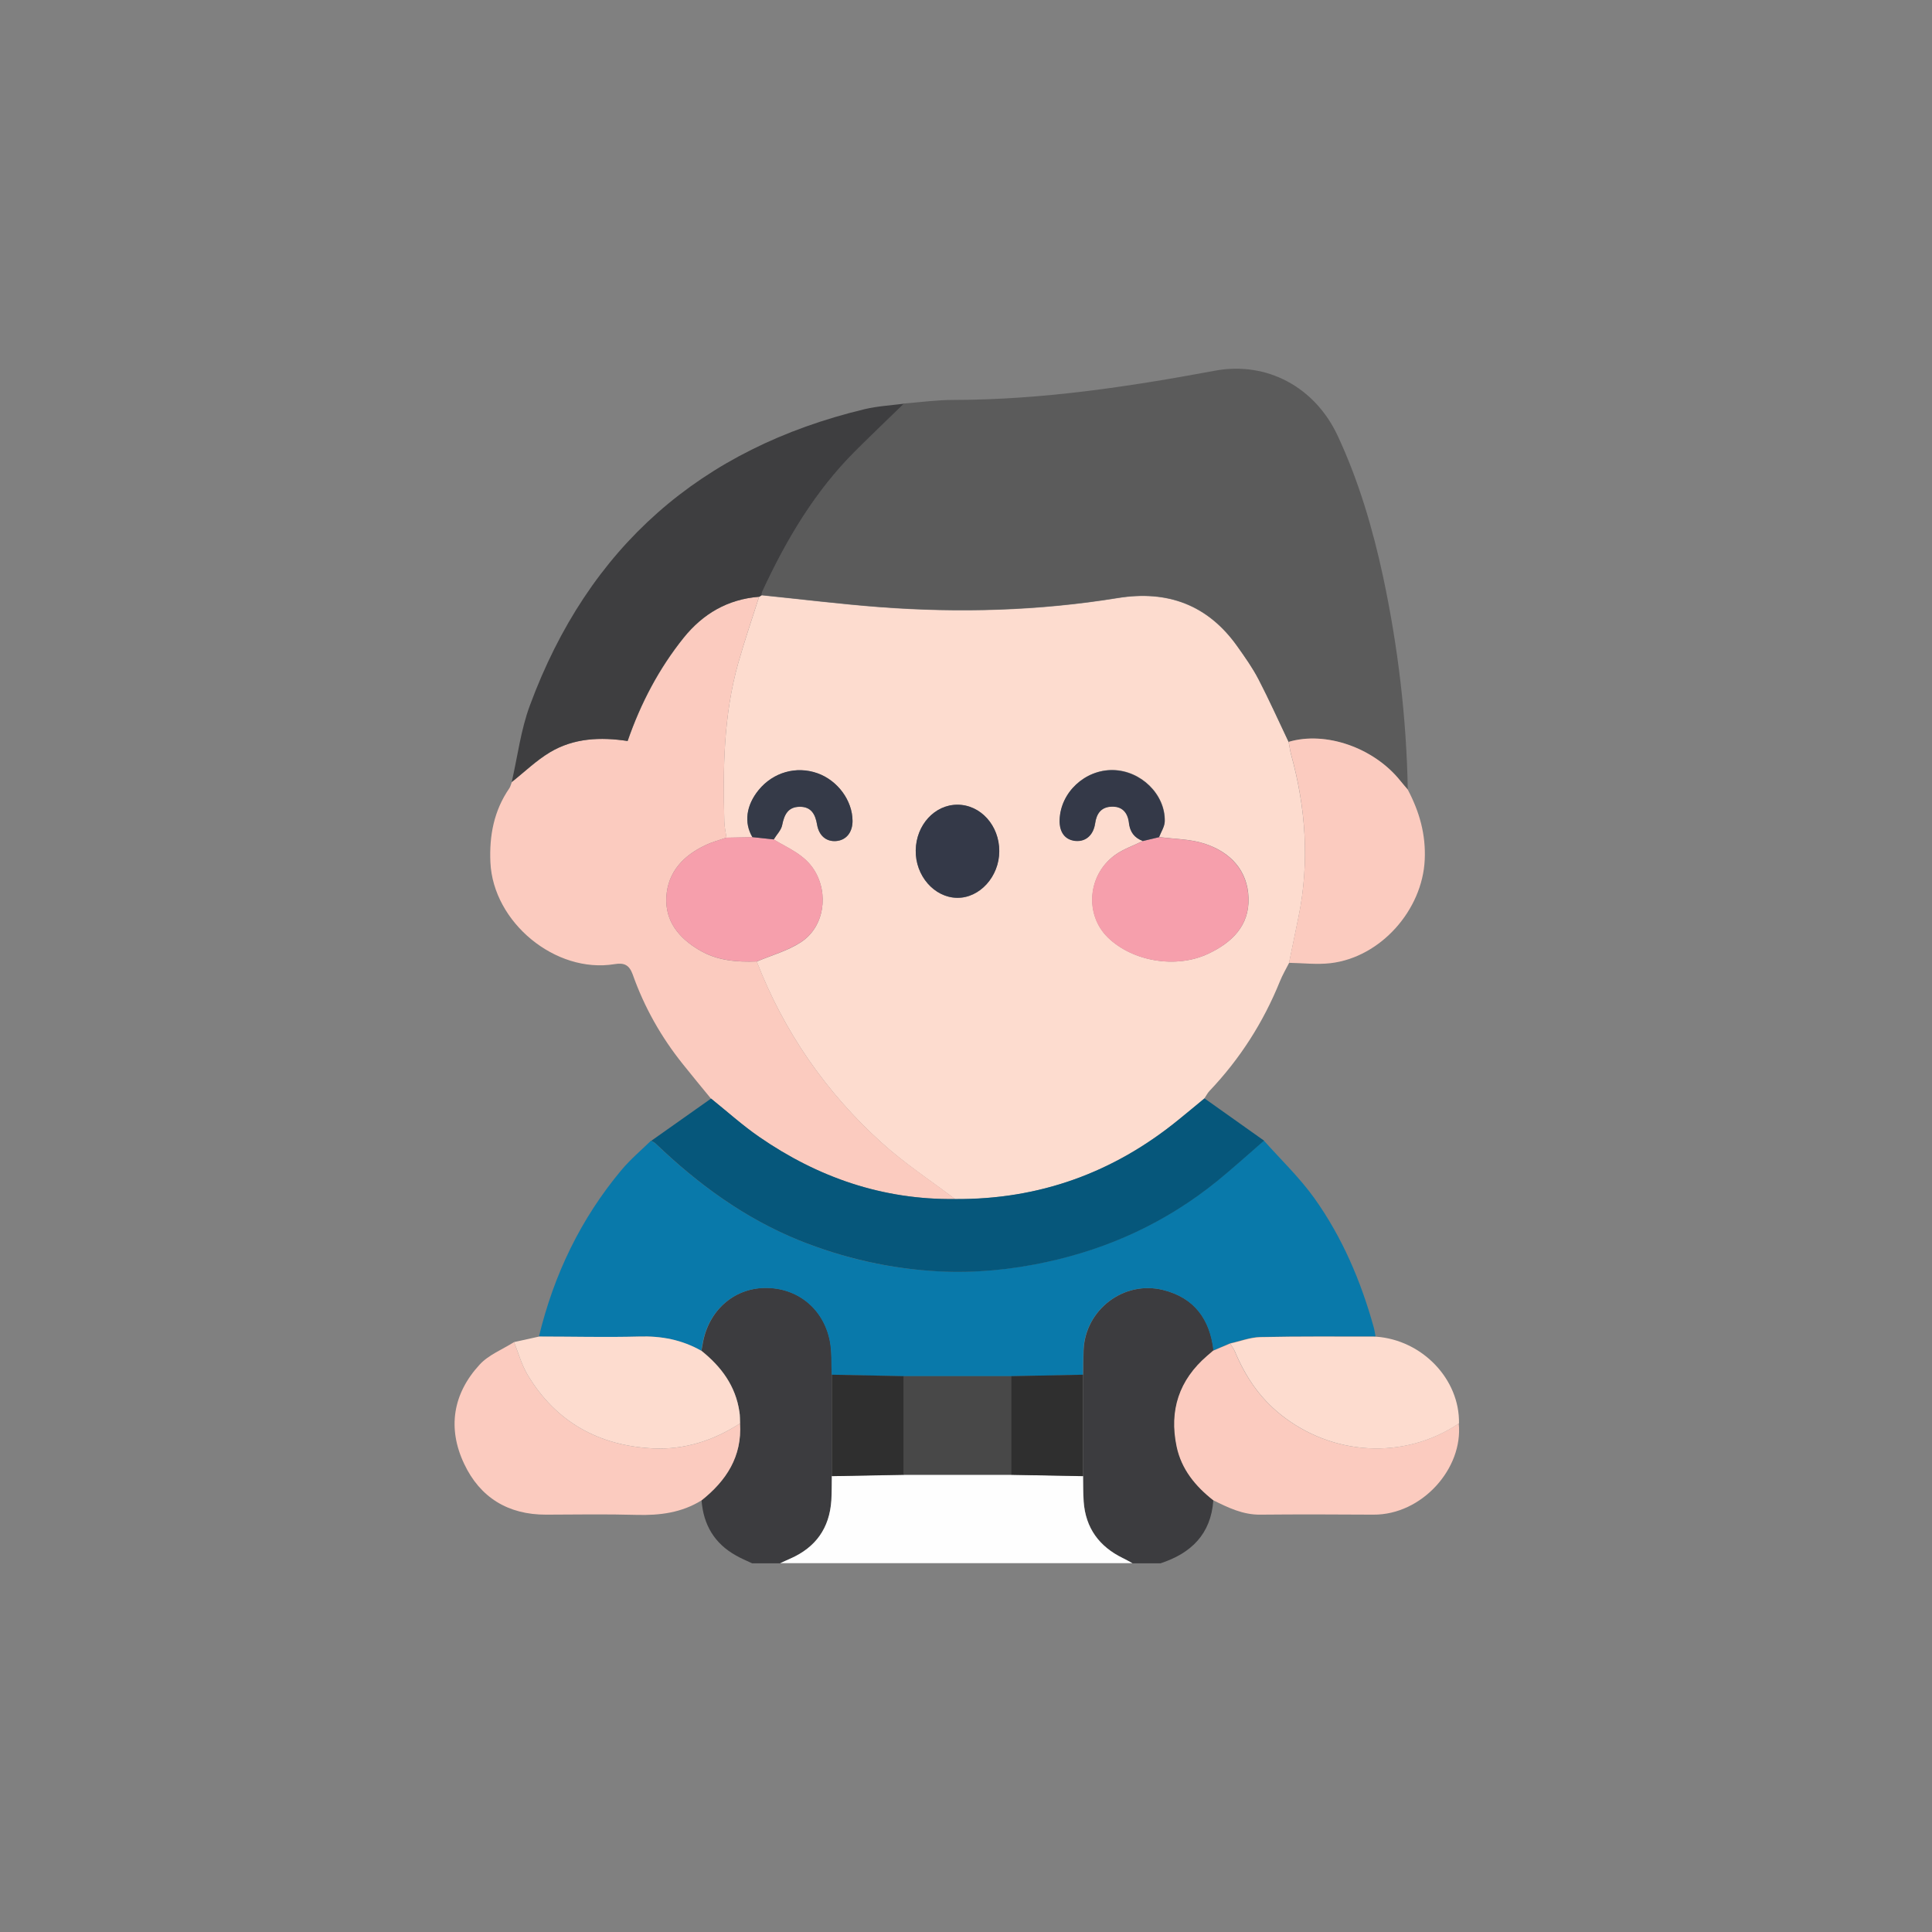<svg width="48" height="48" viewBox="0 0 48 48" fill="none" xmlns="http://www.w3.org/2000/svg">
<rect x="0" y="0" width="48" height="48" fill="#808080" stroke="none"/>
<g clip-path="url(#clip0_2047_3303)">
<path d="M18.687 38.84C18.552 38.777 18.413 38.72 18.284 38.645C17.749 38.347 17.475 37.881 17.43 37.276C18.043 36.786 18.437 36.184 18.386 35.363C18.38 35.267 18.386 35.173 18.371 35.077C18.278 34.434 17.92 33.952 17.427 33.558C17.439 33.501 17.451 33.444 17.46 33.387C17.598 32.572 18.218 32.012 18.997 31.997C19.803 31.982 20.462 32.502 20.621 33.318C20.675 33.588 20.654 33.874 20.669 34.154C20.669 34.993 20.669 35.832 20.669 36.675C20.666 36.876 20.669 37.078 20.657 37.279C20.612 37.968 20.269 38.449 19.638 38.726C19.553 38.762 19.469 38.801 19.385 38.84H18.69H18.687Z" fill="#3C3C3F"/>
<path d="M30.145 37.276C30.085 38.115 29.594 38.591 28.833 38.84H28.138C28.057 38.798 27.976 38.75 27.895 38.711C27.308 38.425 26.974 37.965 26.926 37.312C26.911 37.102 26.917 36.888 26.911 36.678C26.911 35.838 26.911 34.999 26.911 34.157C26.914 33.955 26.914 33.751 26.923 33.549C26.959 32.541 27.919 31.808 28.896 32.048C29.678 32.241 30.064 32.779 30.154 33.555C30.103 33.6 30.052 33.645 30 33.688C29.299 34.289 29.05 35.044 29.242 35.944C29.363 36.509 29.709 36.927 30.151 37.276H30.145Z" fill="#3C3C3F"/>
<path d="M26.908 36.674C26.911 36.885 26.908 37.099 26.923 37.309C26.971 37.962 27.308 38.422 27.892 38.708C27.976 38.747 28.054 38.795 28.135 38.837H19.382C19.466 38.798 19.55 38.759 19.634 38.723C20.266 38.446 20.609 37.965 20.654 37.276C20.666 37.075 20.663 36.873 20.666 36.671C21.262 36.659 21.86 36.65 22.456 36.638C23.343 36.638 24.231 36.638 25.115 36.638C25.711 36.65 26.309 36.659 26.905 36.671L26.908 36.674Z" fill="#FEFEFE"/>
<path d="M32.025 23.927C31.949 24.077 31.862 24.224 31.799 24.381C31.387 25.4 30.806 26.309 30.048 27.106C29.997 27.16 29.964 27.229 29.922 27.292C29.709 27.47 29.492 27.644 29.278 27.822C27.663 29.139 25.816 29.807 23.729 29.792C23.118 29.329 22.471 28.905 21.903 28.39C20.519 27.139 19.478 25.635 18.801 23.89C19.168 23.734 19.569 23.626 19.899 23.409C20.483 23.03 20.597 22.197 20.224 21.61C19.981 21.228 19.581 21.075 19.223 20.858C19.295 20.738 19.409 20.627 19.433 20.497C19.484 20.242 19.578 20.049 19.863 20.046C20.152 20.04 20.257 20.233 20.299 20.488C20.345 20.765 20.525 20.912 20.769 20.897C21.021 20.879 21.181 20.684 21.181 20.398C21.181 19.89 20.811 19.39 20.308 19.213C19.782 19.026 19.207 19.189 18.85 19.628C18.537 20.01 18.48 20.443 18.693 20.801C18.48 20.804 18.263 20.81 18.049 20.813C18.031 20.681 17.998 20.549 17.995 20.416C17.959 19.09 17.977 17.766 18.341 16.476C18.498 15.922 18.684 15.378 18.859 14.83C18.88 14.818 18.901 14.803 18.922 14.791C19.899 14.89 20.877 15.011 21.858 15.086C23.837 15.236 25.813 15.179 27.774 14.86C29.005 14.662 30.003 15.029 30.734 16.052C30.924 16.319 31.116 16.587 31.267 16.879C31.531 17.39 31.766 17.916 32.016 18.437C32.037 18.539 32.049 18.644 32.076 18.747C32.443 20.076 32.539 21.421 32.262 22.78C32.184 23.165 32.103 23.547 32.025 23.93V23.927ZM28.394 20.894C28.162 21.009 27.907 21.093 27.702 21.243C27.019 21.74 26.947 22.729 27.531 23.295C28.147 23.89 29.221 24.068 30.012 23.698C30.605 23.421 31.041 23 31.02 22.311C30.999 21.622 30.566 21.168 29.931 20.961C29.573 20.843 29.179 20.846 28.8 20.795C28.848 20.663 28.938 20.53 28.941 20.398C28.953 19.73 28.346 19.141 27.654 19.129C26.959 19.117 26.355 19.679 26.331 20.359C26.319 20.672 26.469 20.87 26.734 20.888C26.98 20.906 27.17 20.744 27.212 20.452C27.245 20.212 27.356 20.052 27.612 20.037C27.883 20.022 28.024 20.175 28.051 20.434C28.078 20.657 28.183 20.81 28.397 20.888L28.394 20.894ZM24.826 21.15C24.826 20.512 24.36 19.992 23.786 19.995C23.22 19.995 22.76 20.5 22.751 21.129C22.742 21.761 23.211 22.299 23.777 22.308C24.339 22.317 24.823 21.782 24.826 21.15Z" fill="#FDDCCF"/>
<path d="M32.016 18.431C31.769 17.91 31.534 17.384 31.267 16.873C31.116 16.584 30.924 16.313 30.734 16.045C30.003 15.02 29.005 14.656 27.774 14.854C25.81 15.173 23.837 15.227 21.858 15.08C20.877 15.005 19.902 14.884 18.922 14.785C18.925 14.758 18.922 14.725 18.934 14.701C19.529 13.41 20.248 12.204 21.259 11.191C21.653 10.796 22.056 10.414 22.453 10.026C22.865 9.993 23.28 9.936 23.693 9.936C25.882 9.933 28.033 9.611 30.178 9.211C31.477 8.968 32.672 9.62 33.234 10.826C33.757 11.948 34.106 13.131 34.365 14.34C34.735 16.078 34.943 17.838 34.976 19.619C34.915 19.547 34.849 19.477 34.792 19.402C34.139 18.581 32.939 18.16 32.016 18.434V18.431Z" fill="#5B5B5B"/>
<path d="M30.147 33.555C30.057 32.776 29.672 32.241 28.89 32.048C27.915 31.807 26.956 32.541 26.917 33.549C26.911 33.751 26.908 33.955 26.905 34.157C26.306 34.169 25.71 34.181 25.112 34.193C24.227 34.193 23.34 34.193 22.456 34.193C21.857 34.181 21.262 34.169 20.663 34.157C20.648 33.877 20.669 33.591 20.615 33.32C20.456 32.505 19.797 31.985 18.991 32C18.212 32.015 17.592 32.575 17.453 33.39C17.444 33.447 17.432 33.504 17.42 33.561C16.939 33.287 16.428 33.188 15.871 33.206C15.044 33.23 14.217 33.209 13.39 33.206C13.76 31.669 14.427 30.279 15.444 29.064C15.664 28.802 15.928 28.58 16.175 28.339C16.214 28.366 16.259 28.387 16.292 28.417C17.336 29.416 18.485 30.255 19.833 30.806C20.955 31.263 22.119 31.525 23.328 31.585C24.224 31.63 25.112 31.543 25.99 31.353C27.557 31.016 28.974 30.358 30.223 29.35C30.625 29.025 31.008 28.676 31.399 28.336C31.82 28.808 32.283 29.251 32.65 29.762C33.345 30.734 33.811 31.826 34.13 32.977C34.151 33.053 34.16 33.128 34.175 33.203C33.218 33.203 32.262 33.197 31.308 33.215C31.056 33.221 30.806 33.317 30.556 33.375C30.418 33.435 30.283 33.492 30.144 33.552L30.147 33.555Z" fill="#0979AA"/>
<path d="M18.802 23.887C19.479 25.635 20.519 27.136 21.903 28.387C22.472 28.902 23.118 29.323 23.729 29.789C21.933 29.813 20.321 29.257 18.856 28.243C18.438 27.954 18.059 27.611 17.662 27.293C17.43 27.01 17.198 26.73 16.97 26.444C16.428 25.77 16.007 25.024 15.719 24.209C15.631 23.969 15.505 23.915 15.267 23.954C13.8 24.194 12.253 22.916 12.184 21.427C12.154 20.759 12.271 20.142 12.653 19.586C12.684 19.541 12.695 19.481 12.717 19.43C13.032 19.18 13.327 18.894 13.667 18.69C14.26 18.335 14.925 18.308 15.595 18.41C15.923 17.468 16.374 16.611 16.988 15.844C17.466 15.248 18.083 14.888 18.859 14.827C18.684 15.375 18.498 15.919 18.342 16.473C17.978 17.763 17.959 19.087 17.996 20.413C17.999 20.546 18.032 20.678 18.05 20.81C17.878 20.87 17.698 20.916 17.535 20.994C16.985 21.25 16.591 21.659 16.555 22.284C16.522 22.892 16.871 23.31 17.379 23.608C17.821 23.869 18.305 23.906 18.802 23.887Z" fill="#FBCBBF"/>
<path d="M17.665 27.292C18.062 27.611 18.441 27.954 18.859 28.243C20.321 29.253 21.936 29.813 23.732 29.789C25.819 29.804 27.666 29.136 29.282 27.819C29.498 27.644 29.712 27.467 29.925 27.289C30.419 27.638 30.912 27.987 31.405 28.339C31.014 28.679 30.629 29.028 30.229 29.353C28.981 30.36 27.564 31.019 25.997 31.356C25.121 31.546 24.231 31.633 23.335 31.588C22.128 31.525 20.961 31.263 19.839 30.809C18.489 30.258 17.343 29.419 16.299 28.42C16.266 28.387 16.221 28.366 16.182 28.342C16.678 27.993 17.171 27.641 17.668 27.292H17.665Z" fill="#06577B"/>
<path d="M18.855 14.827C18.079 14.888 17.465 15.249 16.984 15.844C16.371 16.608 15.919 17.465 15.592 18.41C14.921 18.308 14.256 18.335 13.663 18.69C13.32 18.894 13.029 19.18 12.713 19.43C12.86 18.795 12.938 18.136 13.164 17.529C14.617 13.591 17.408 11.143 21.484 10.165C21.8 10.09 22.131 10.072 22.456 10.03C22.059 10.418 21.656 10.8 21.262 11.194C20.248 12.204 19.532 13.414 18.936 14.704C18.924 14.728 18.927 14.761 18.924 14.788C18.903 14.8 18.882 14.815 18.861 14.827H18.855Z" fill="#3E3E40"/>
<path d="M18.386 35.363C18.438 36.187 18.047 36.786 17.43 37.276C16.937 37.583 16.395 37.652 15.824 37.637C15.072 37.616 14.32 37.628 13.568 37.631C12.623 37.634 11.925 37.204 11.531 36.367C11.113 35.483 11.251 34.626 11.916 33.904C12.139 33.66 12.482 33.528 12.771 33.344C12.882 33.618 12.96 33.91 13.11 34.16C13.814 35.336 14.891 35.922 16.233 35.986C17.003 36.022 17.734 35.79 18.386 35.363Z" fill="#FBCBBF"/>
<path d="M30.148 33.555C30.286 33.495 30.421 33.438 30.56 33.381C30.599 33.444 30.65 33.504 30.677 33.573C30.933 34.184 31.282 34.716 31.811 35.14C33.098 36.172 34.885 36.277 36.242 35.366C36.356 36.485 35.324 37.64 34.121 37.631C33.186 37.625 32.25 37.622 31.315 37.631C30.881 37.637 30.512 37.457 30.142 37.273C29.699 36.924 29.353 36.506 29.233 35.941C29.044 35.041 29.293 34.286 29.991 33.684C30.042 33.639 30.093 33.597 30.145 33.552L30.148 33.555Z" fill="#FBCBBF"/>
<path d="M32.016 18.431C32.939 18.157 34.136 18.578 34.792 19.399C34.852 19.475 34.915 19.544 34.975 19.616C35.264 20.163 35.427 20.729 35.397 21.361C35.34 22.609 34.302 23.785 33.056 23.93C32.717 23.969 32.368 23.927 32.025 23.921C32.103 23.538 32.184 23.154 32.262 22.771C32.539 21.412 32.443 20.067 32.076 18.738C32.049 18.639 32.037 18.533 32.016 18.428V18.431Z" fill="#FBCBBF"/>
<path d="M36.245 35.366C34.888 36.277 33.101 36.172 31.814 35.14C31.284 34.716 30.936 34.184 30.68 33.573C30.65 33.504 30.602 33.444 30.562 33.38C30.812 33.326 31.062 33.227 31.314 33.221C32.271 33.2 33.225 33.209 34.181 33.209C35.333 33.287 36.272 34.268 36.248 35.369L36.245 35.366Z" fill="#FDDCCF"/>
<path d="M18.387 35.363C17.731 35.79 17.003 36.022 16.233 35.985C14.891 35.922 13.814 35.336 13.11 34.16C12.96 33.91 12.882 33.618 12.771 33.344C12.978 33.299 13.189 33.251 13.396 33.206C14.223 33.206 15.051 33.227 15.878 33.206C16.434 33.188 16.946 33.287 17.427 33.561C17.92 33.955 18.278 34.436 18.371 35.08C18.387 35.173 18.383 35.27 18.387 35.366V35.363Z" fill="#FDDCCF"/>
<path d="M20.666 34.154C21.265 34.166 21.86 34.178 22.459 34.19C22.459 35.008 22.459 35.823 22.459 36.642C21.863 36.654 21.265 36.663 20.669 36.675C20.669 35.835 20.669 34.996 20.669 34.154H20.666Z" fill="#2F2F2F"/>
<path d="M25.115 34.19C25.714 34.178 26.309 34.166 26.908 34.154C26.908 34.993 26.908 35.832 26.908 36.675C26.312 36.663 25.714 36.654 25.118 36.642C25.118 35.823 25.118 35.008 25.118 34.19H25.115Z" fill="#2F2F2F"/>
<path d="M25.115 34.19C25.115 35.008 25.115 35.823 25.115 36.641C24.228 36.641 23.34 36.641 22.456 36.641C22.456 35.823 22.456 35.008 22.456 34.19C23.34 34.19 24.228 34.19 25.112 34.19H25.115Z" fill="#484848"/>
<path d="M18.802 23.887C18.306 23.905 17.821 23.866 17.379 23.608C16.871 23.31 16.522 22.892 16.555 22.284C16.591 21.658 16.985 21.252 17.535 20.994C17.701 20.915 17.878 20.87 18.05 20.81C18.263 20.807 18.48 20.801 18.694 20.798C18.871 20.816 19.046 20.837 19.223 20.855C19.581 21.072 19.981 21.225 20.225 21.607C20.598 22.194 20.483 23.027 19.9 23.406C19.569 23.62 19.172 23.731 18.802 23.887Z" fill="#F69FAC"/>
<path d="M28.797 20.798C29.176 20.849 29.573 20.846 29.928 20.963C30.563 21.171 30.993 21.625 31.017 22.314C31.038 23.003 30.602 23.424 30.009 23.701C29.218 24.068 28.144 23.893 27.528 23.298C26.941 22.732 27.013 21.74 27.699 21.246C27.907 21.096 28.159 21.012 28.391 20.897C28.526 20.864 28.662 20.834 28.797 20.801V20.798Z" fill="#F69FAC"/>
<path d="M24.827 21.147C24.827 21.779 24.339 22.314 23.777 22.305C23.211 22.296 22.739 21.755 22.751 21.126C22.76 20.497 23.221 19.992 23.786 19.992C24.363 19.992 24.83 20.509 24.827 21.147Z" fill="#343948"/>
<path d="M28.797 20.798C28.662 20.831 28.527 20.861 28.391 20.895C28.178 20.816 28.07 20.666 28.046 20.44C28.015 20.185 27.874 20.028 27.606 20.043C27.354 20.055 27.242 20.218 27.206 20.458C27.164 20.75 26.978 20.913 26.728 20.895C26.46 20.873 26.313 20.678 26.325 20.365C26.349 19.685 26.957 19.123 27.648 19.135C28.34 19.147 28.948 19.733 28.936 20.404C28.936 20.537 28.846 20.669 28.794 20.801L28.797 20.798Z" fill="#343948"/>
<path d="M19.223 20.855C19.046 20.837 18.871 20.816 18.694 20.798C18.48 20.44 18.537 20.007 18.85 19.625C19.211 19.186 19.783 19.024 20.309 19.21C20.811 19.388 21.178 19.887 21.181 20.395C21.181 20.681 21.022 20.877 20.769 20.895C20.529 20.913 20.348 20.762 20.3 20.485C20.258 20.23 20.153 20.037 19.864 20.043C19.578 20.049 19.485 20.239 19.434 20.494C19.41 20.624 19.295 20.735 19.223 20.855Z" fill="#353A48"/>
</g>
<defs>
<clipPath id="clip0_2047_3303">
<rect width="24.96" height="29.68" fill="white" transform="translate(11.293 9.16)"/>
</clipPath>
</defs>
</svg>
